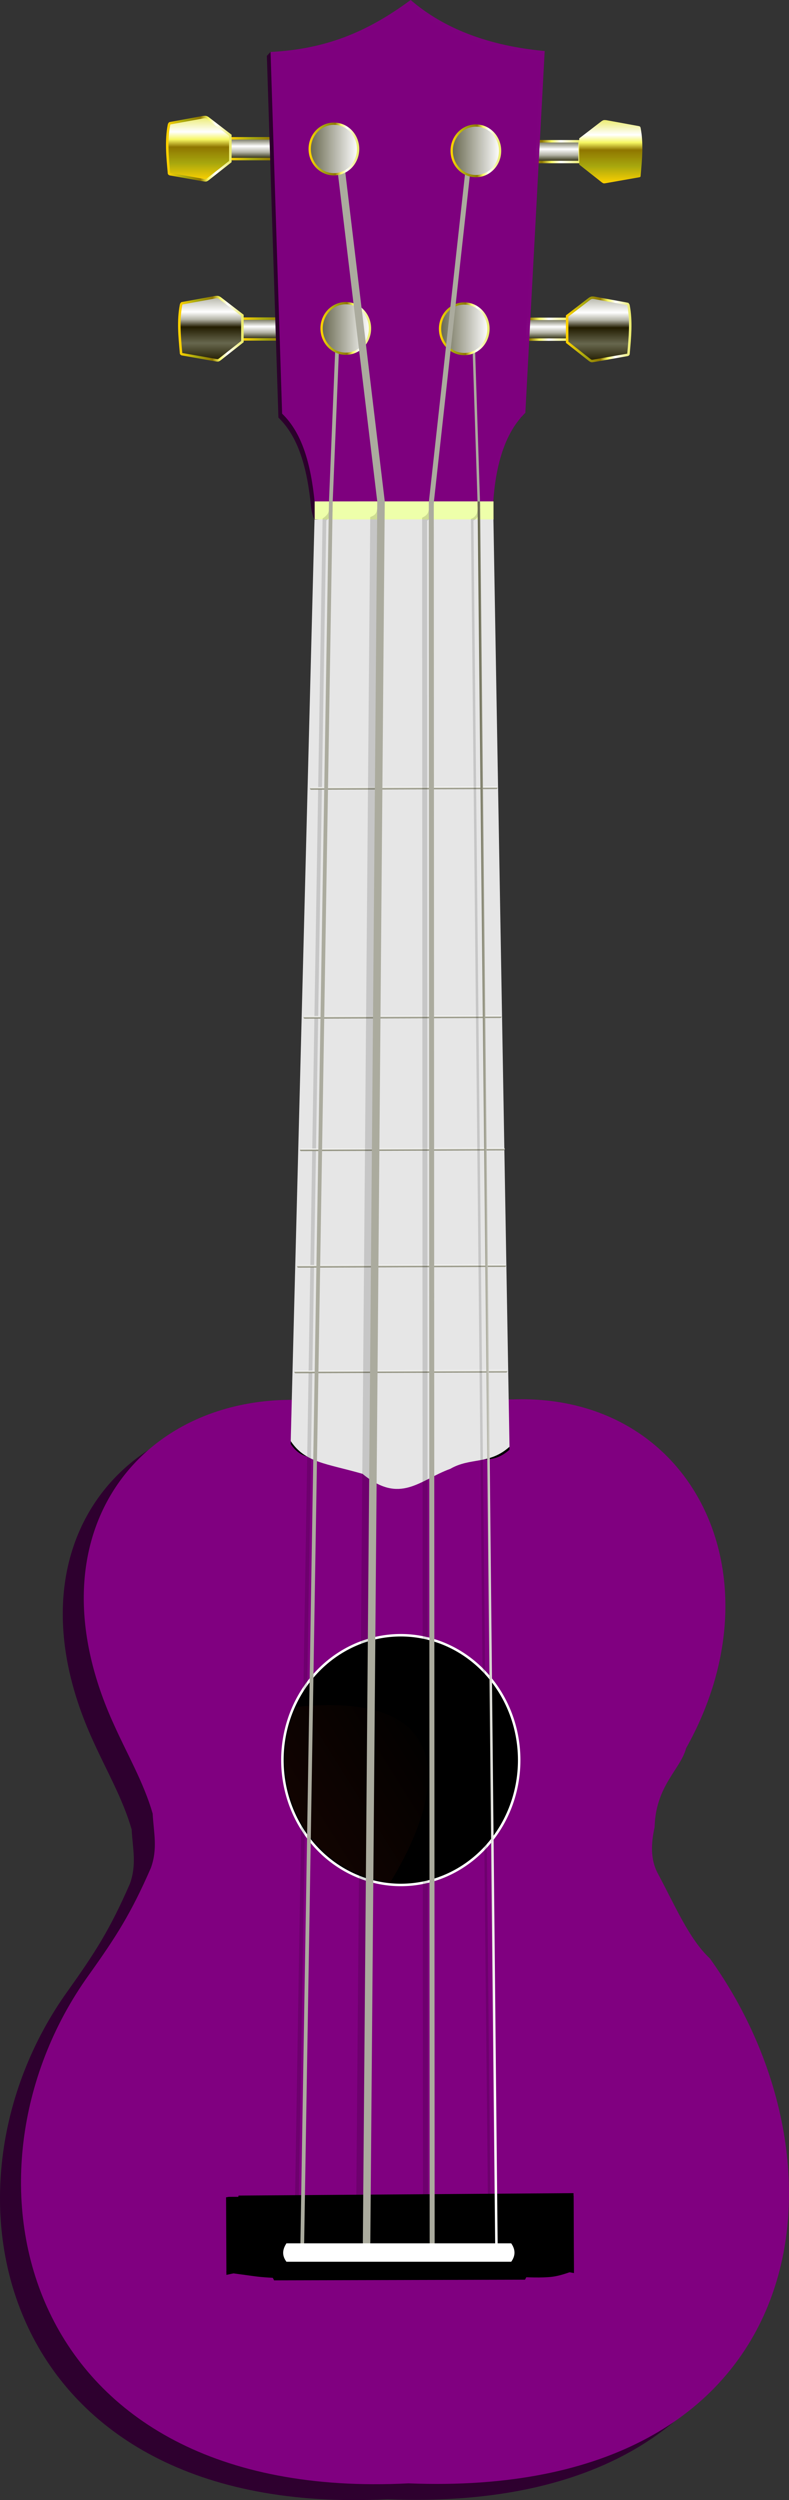 <?xml version="1.0" encoding="UTF-8" standalone="no"?>
<!-- Created with Inkscape (http://www.inkscape.org/) -->

<svg
   xmlns:osb="http://www.openswatchbook.org/uri/2009/osb"
   xmlns:dc="http://purl.org/dc/elements/1.1/"
   xmlns:cc="http://creativecommons.org/ns#"
   xmlns:rdf="http://www.w3.org/1999/02/22-rdf-syntax-ns#"
   xmlns:svg="http://www.w3.org/2000/svg"
   xmlns="http://www.w3.org/2000/svg"
   xmlns:xlink="http://www.w3.org/1999/xlink"
   xmlns:sodipodi="http://sodipodi.sourceforge.net/DTD/sodipodi-0.dtd"
   xmlns:inkscape="http://www.inkscape.org/namespaces/inkscape"
   id="svg2"
   version="1.1"
   inkscape:version="0.48.0 r9654"
   width="316.469"
   height="1002.486"
   sodipodi:docname="micro-uke.svg">
  <rect width="100%" height="100%" fill="#333333" stroke="none"/>
  <title
     id="title3952">Ukulele</title>
  <defs
     id="defs6">
    <linearGradient
       inkscape:collect="always"
       id="linearGradient5489">
      <stop
         style="stop-color:#eeffaa;stop-opacity:1;"
         offset="0"
         id="stop5491" />
      <stop
         style="stop-color:#eeffaa;stop-opacity:0;"
         offset="1"
         id="stop5493" />
    </linearGradient>
    <linearGradient
       id="linearGradient5455"
       osb:paint="solid">
      <stop
         style="stop-color:#cccccc;stop-opacity:1;"
         offset="0"
         id="stop5457" />
    </linearGradient>
    <linearGradient
       id="linearGradient4328">
      <stop
         id="stop4330"
         offset="0"
         style="stop-color:#221c00;stop-opacity:1;" />
      <stop
         style="stop-color:#67674e;stop-opacity:1;"
         offset="0.274"
         id="stop4342" />
      <stop
         style="stop-color:#221c00;stop-opacity:1;"
         offset="0.526"
         id="stop4332" />
      <stop
         style="stop-color:#b3b3a6;stop-opacity:1;"
         offset="0.644"
         id="stop4334" />
      <stop
         id="stop4344"
         offset="0.763"
         style="stop-color:#ffffff;stop-opacity:1;" />
      <stop
         style="stop-color:#b3b3a6;stop-opacity:1;"
         offset="1"
         id="stop4336" />
    </linearGradient>
    <linearGradient
       id="linearGradient4190">
      <stop
         style="stop-color:#221c00;stop-opacity:1;"
         offset="0"
         id="stop4192" />
      <stop
         id="stop4202"
         offset="0.165"
         style="stop-color:#67674e;stop-opacity:1;" />
      <stop
         id="stop4200"
         offset="0.331"
         style="stop-color:#b3b3a6;stop-opacity:1;" />
      <stop
         id="stop4196"
         offset="0.621"
         style="stop-color:#ffffff;stop-opacity:1;" />
      <stop
         style="stop-color:#67674e;stop-opacity:1;"
         offset="1"
         id="stop4198" />
    </linearGradient>
    <linearGradient
       id="linearGradient4020">
      <stop
         style="stop-color:#310606;stop-opacity:1;"
         offset="0"
         id="stop4022" />
      <stop
         id="stop4036"
         offset="0.049"
         style="stop-color:#310606;stop-opacity:1;" />
      <stop
         style="stop-color:#ffffff;stop-opacity:1;"
         offset="0.094"
         id="stop4038" />
      <stop
         id="stop4034"
         offset="0.158"
         style="stop-color:#310606;stop-opacity:1;" />
      <stop
         id="stop4030"
         offset="0.725"
         style="stop-color:#310606;stop-opacity:1;" />
      <stop
         id="stop4028"
         offset="0.765"
         style="stop-color:#ffffff;stop-opacity:1;" />
      <stop
         style="stop-color:#310606;stop-opacity:1;"
         offset="0.867"
         id="stop4032" />
      <stop
         style="stop-color:#310606;stop-opacity:1;"
         offset="1"
         id="stop4024" />
    </linearGradient>
    <linearGradient
       inkscape:collect="always"
       id="linearGradient4012">
      <stop
         style="stop-color:#160501;stop-opacity:1;"
         offset="0"
         id="stop4014" />
      <stop
         style="stop-color:#160501;stop-opacity:0;"
         offset="1"
         id="stop4016" />
    </linearGradient>
    <linearGradient
       id="linearGradient3674">
      <stop
         id="stop3676"
         offset="0"
         style="stop-color:#2b0000;stop-opacity:1;" />
      <stop
         style="stop-color:#532828;stop-opacity:1;"
         offset="0.27"
         id="stop3682" />
      <stop
         style="stop-color:#ffffff;stop-opacity:1;"
         offset="0.621"
         id="stop3678" />
      <stop
         id="stop3680"
         offset="1"
         style="stop-color:#2b0000;stop-opacity:1;" />
    </linearGradient>
    <linearGradient
       id="linearGradient3665">
      <stop
         style="stop-color:#5d2407;stop-opacity:1;"
         offset="0"
         id="stop3667" />
      <stop
         id="stop3681"
         offset="0.621"
         style="stop-color:#ffffff;stop-opacity:1;" />
      <stop
         style="stop-color:#5d2407;stop-opacity:1;"
         offset="1"
         id="stop3669" />
    </linearGradient>
    <linearGradient
       id="linearGradient3657">
      <stop
         style="stop-color:#f8ffff;stop-opacity:1;"
         offset="0"
         id="stop3659" />
      <stop
         id="stop4301"
         offset="0.28"
         style="stop-color:#804d1f;stop-opacity:1;" />
      <stop
         style="stop-color:#804d1f;stop-opacity:0;"
         offset="1"
         id="stop3661" />
    </linearGradient>
    <inkscape:perspective
       sodipodi:type="inkscape:persp3d"
       inkscape:vp_x="NaN : NaN : 1"
       inkscape:vp_y="NaN : NaN : 0"
       inkscape:vp_z="NaN : NaN : 1"
       inkscape:persp3d-origin="NaN : NaN : 1"
       id="perspective77" />
    <linearGradient
       id="linearGradient3946">
      <stop
         id="stop3948"
         offset="0"
         style="stop-color:#67674e;stop-opacity:1;" />
      <stop
         id="stop3950"
         offset="1"
         style="stop-color:#ffffff;stop-opacity:1;" />
    </linearGradient>
    <linearGradient
       id="linearGradient3714">
      <stop
         style="stop-color:#ffffff;stop-opacity:1;"
         offset="0"
         id="stop3716" />
      <stop
         style="stop-color:#67674e;stop-opacity:1;"
         offset="1"
         id="stop3718" />
    </linearGradient>
    <linearGradient
       inkscape:collect="always"
       xlink:href="#linearGradient3714"
       id="linearGradient3724"
       x1="155.394"
       y1="317.154"
       x2="155.394"
       y2="318.154"
       gradientUnits="userSpaceOnUse"
       gradientTransform="matrix(1,-0.003,0.003,1,3.462,-1.095)" />
    <linearGradient
       inkscape:collect="always"
       xlink:href="#linearGradient3714"
       id="linearGradient3730"
       x1="155.394"
       y1="408.949"
       x2="155.394"
       y2="409.949"
       gradientUnits="userSpaceOnUse"
       gradientTransform="matrix(1,-0.003,0.003,1,3.462,-1.095)" />
    <linearGradient
       inkscape:collect="always"
       xlink:href="#linearGradient3714"
       id="linearGradient3734"
       x1="155.394"
       y1="462.054"
       x2="155.394"
       y2="463.054"
       gradientUnits="userSpaceOnUse"
       gradientTransform="matrix(1,-0.003,0.003,1,3.462,-1.095)" />
    <linearGradient
       inkscape:collect="always"
       xlink:href="#linearGradient3714"
       id="linearGradient3738"
       x1="155.394"
       y1="508.773"
       x2="155.394"
       y2="509.773"
       gradientUnits="userSpaceOnUse"
       gradientTransform="matrix(1,-0.003,0.003,1,3.462,-1.095)" />
    <linearGradient
       inkscape:collect="always"
       xlink:href="#linearGradient3714"
       id="linearGradient3742"
       x1="155.394"
       y1="551.112"
       x2="155.394"
       y2="552.112"
       gradientUnits="userSpaceOnUse"
       gradientTransform="matrix(1,-0.003,0.003,1,3.462,-1.095)" />
    <linearGradient
       id="linearGradient3714-6">
      <stop
         style="stop-color:#ffffff;stop-opacity:1;"
         offset="0"
         id="stop3716-2" />
      <stop
         style="stop-color:#67674e;stop-opacity:1;"
         offset="1"
         id="stop3718-4" />
    </linearGradient>
    <linearGradient
       id="linearGradient3714-1">
      <stop
         style="stop-color:#ffffff;stop-opacity:1;"
         offset="0"
         id="stop3716-21" />
      <stop
         style="stop-color:#67674e;stop-opacity:1;"
         offset="1"
         id="stop3718-49" />
    </linearGradient>
    <linearGradient
       id="linearGradient3714-2">
      <stop
         style="stop-color:#ffffff;stop-opacity:1;"
         offset="0"
         id="stop3716-9" />
      <stop
         style="stop-color:#67674e;stop-opacity:1;"
         offset="1"
         id="stop3718-9" />
    </linearGradient>
    <linearGradient
       inkscape:collect="always"
       xlink:href="#linearGradient3946"
       id="linearGradient3930"
       x1="187.886"
       y1="554.028"
       x2="192.532"
       y2="554.028"
       gradientUnits="userSpaceOnUse"
       gradientTransform="matrix(1,-0.003,0.003,1,3.462,-1.095)" />
    <inkscape:perspective
       id="perspective4418"
       inkscape:persp3d-origin="0.5 : 0.33333333 : 1"
       inkscape:vp_z="1 : 0.5 : 1"
       inkscape:vp_y="0 : 1000 : 0"
       inkscape:vp_x="0 : 0.5 : 1"
       sodipodi:type="inkscape:persp3d" />
    <inkscape:perspective
       id="perspective4444"
       inkscape:persp3d-origin="0.5 : 0.33333333 : 1"
       inkscape:vp_z="1 : 0.5 : 1"
       inkscape:vp_y="0 : 1000 : 0"
       inkscape:vp_x="0 : 0.5 : 1"
       sodipodi:type="inkscape:persp3d" />
    <inkscape:perspective
       id="perspective3018"
       inkscape:persp3d-origin="0.5 : 0.33333333 : 1"
       inkscape:vp_z="1 : 0.5 : 1"
       inkscape:vp_y="0 : 1000 : 0"
       inkscape:vp_x="0 : 0.5 : 1"
       sodipodi:type="inkscape:persp3d" />
    <inkscape:perspective
       id="perspective3040"
       inkscape:persp3d-origin="0.5 : 0.33333333 : 1"
       inkscape:vp_z="1 : 0.5 : 1"
       inkscape:vp_y="0 : 1000 : 0"
       inkscape:vp_x="0 : 0.5 : 1"
       sodipodi:type="inkscape:persp3d" />
    <inkscape:perspective
       id="perspective3062"
       inkscape:persp3d-origin="0.5 : 0.33333333 : 1"
       inkscape:vp_z="1 : 0.5 : 1"
       inkscape:vp_y="0 : 1000 : 0"
       inkscape:vp_x="0 : 0.5 : 1"
       sodipodi:type="inkscape:persp3d" />
    <linearGradient
       inkscape:collect="always"
       xlink:href="#linearGradient3946-0"
       id="linearGradient3936-4"
       x1="114.59"
       y1="553.512"
       x2="128.527"
       y2="553.512"
       gradientUnits="userSpaceOnUse"
       gradientTransform="matrix(1,-0.003,0.003,1,3.462,-1.095)" />
    <linearGradient
       id="linearGradient3946-0">
      <stop
         id="stop3948-9"
         offset="0"
         style="stop-color:#67674e;stop-opacity:1;" />
      <stop
         id="stop3950-4"
         offset="1"
         style="stop-color:#ffffff;stop-opacity:1;" />
    </linearGradient>
    <inkscape:perspective
       id="perspective3872"
       inkscape:persp3d-origin="0.5 : 0.33333333 : 1"
       inkscape:vp_z="1 : 0.5 : 1"
       inkscape:vp_y="0 : 1000 : 0"
       inkscape:vp_x="0 : 0.5 : 1"
       sodipodi:type="inkscape:persp3d" />
    <linearGradient
       inkscape:collect="always"
       xlink:href="#linearGradient3946-2"
       id="linearGradient3934-8"
       x1="140.399"
       y1="553.512"
       x2="148.657"
       y2="553.512"
       gradientUnits="userSpaceOnUse"
       gradientTransform="matrix(1,-0.003,0.003,1,3.462,-1.095)" />
    <linearGradient
       id="linearGradient3946-2">
      <stop
         id="stop3948-4"
         offset="0"
         style="stop-color:#67674e;stop-opacity:1;" />
      <stop
         id="stop3950-5"
         offset="1"
         style="stop-color:#ffffff;stop-opacity:1;" />
    </linearGradient>
    <inkscape:perspective
       id="perspective3910"
       inkscape:persp3d-origin="0.5 : 0.33333333 : 1"
       inkscape:vp_z="1 : 0.5 : 1"
       inkscape:vp_y="0 : 1000 : 0"
       inkscape:vp_x="0 : 0.5 : 1"
       sodipodi:type="inkscape:persp3d" />
    <linearGradient
       inkscape:collect="always"
       xlink:href="#linearGradient3946-7"
       id="linearGradient3932-1"
       x1="166.723"
       y1="552.737"
       x2="168.788"
       y2="552.737"
       gradientUnits="userSpaceOnUse"
       gradientTransform="matrix(1,-0.003,0.003,1,3.462,-1.095)" />
    <linearGradient
       id="linearGradient3946-7">
      <stop
         id="stop3948-1"
         offset="0"
         style="stop-color:#67674e;stop-opacity:1;" />
      <stop
         id="stop3950-1"
         offset="1"
         style="stop-color:#ffffff;stop-opacity:1;" />
    </linearGradient>
    <inkscape:perspective
       id="perspective3948"
       inkscape:persp3d-origin="0.5 : 0.33333333 : 1"
       inkscape:vp_z="1 : 0.5 : 1"
       inkscape:vp_y="0 : 1000 : 0"
       inkscape:vp_x="0 : 0.5 : 1"
       sodipodi:type="inkscape:persp3d" />
    <linearGradient
       inkscape:collect="always"
       xlink:href="#linearGradient3946-76"
       id="linearGradient3930-2"
       x1="187.886"
       y1="554.028"
       x2="192.532"
       y2="554.028"
       gradientUnits="userSpaceOnUse"
       gradientTransform="matrix(1,-0.003,0.003,1,3.462,-1.095)" />
    <linearGradient
       id="linearGradient3946-76">
      <stop
         id="stop3948-14"
         offset="0"
         style="stop-color:#67674e;stop-opacity:1;" />
      <stop
         id="stop3950-2"
         offset="1"
         style="stop-color:#ffffff;stop-opacity:1;" />
    </linearGradient>
    <linearGradient
       inkscape:collect="always"
       xlink:href="#linearGradient4012"
       id="linearGradient4018"
       x1="108.439"
       y1="742.263"
       x2="178.741"
       y2="698.213"
       gradientUnits="userSpaceOnUse" />
    <inkscape:perspective
       id="perspective4050"
       inkscape:persp3d-origin="0.5 : 0.33333333 : 1"
       inkscape:vp_z="1 : 0.5 : 1"
       inkscape:vp_y="0 : 1000 : 0"
       inkscape:vp_x="0 : 0.5 : 1"
       sodipodi:type="inkscape:persp3d" />
    <inkscape:perspective
       id="perspective4050-2"
       inkscape:persp3d-origin="0.5 : 0.33333333 : 1"
       inkscape:vp_z="1 : 0.5 : 1"
       inkscape:vp_y="0 : 1000 : 0"
       inkscape:vp_x="0 : 0.5 : 1"
       sodipodi:type="inkscape:persp3d" />
    <inkscape:perspective
       id="perspective4050-9"
       inkscape:persp3d-origin="0.5 : 0.33333333 : 1"
       inkscape:vp_z="1 : 0.5 : 1"
       inkscape:vp_y="0 : 1000 : 0"
       inkscape:vp_x="0 : 0.5 : 1"
       sodipodi:type="inkscape:persp3d" />
    <linearGradient
       inkscape:collect="always"
       xlink:href="#linearGradient3714-2"
       id="linearGradient4088"
       x1="146.976"
       y1="132.417"
       x2="126.177"
       y2="132.417"
       gradientUnits="userSpaceOnUse" />
    <linearGradient
       inkscape:collect="always"
       xlink:href="#linearGradient3714-2"
       id="linearGradient4104"
       x1="146.976"
       y1="132.417"
       x2="126.177"
       y2="132.417"
       gradientUnits="userSpaceOnUse" />
    <linearGradient
       inkscape:collect="always"
       xlink:href="#linearGradient3714-2"
       id="linearGradient4112"
       x1="146.976"
       y1="132.417"
       x2="126.177"
       y2="132.417"
       gradientUnits="userSpaceOnUse" />
    <linearGradient
       inkscape:collect="always"
       xlink:href="#linearGradient3714-2"
       id="linearGradient4122"
       x1="146.976"
       y1="132.417"
       x2="126.177"
       y2="132.417"
       gradientUnits="userSpaceOnUse" />
    <linearGradient
       inkscape:collect="always"
       xlink:href="#linearGradient4190"
       id="linearGradient4188"
       x1="39.344"
       y1="122.711"
       x2="39.344"
       y2="114.392"
       gradientUnits="userSpaceOnUse"
       gradientTransform="translate(177.706,-57.745)" />
    <inkscape:perspective
       id="perspective4212"
       inkscape:persp3d-origin="0.5 : 0.33333333 : 1"
       inkscape:vp_z="1 : 0.5 : 1"
       inkscape:vp_y="0 : 1000 : 0"
       inkscape:vp_x="0 : 0.5 : 1"
       sodipodi:type="inkscape:persp3d" />
    <linearGradient
       inkscape:collect="always"
       xlink:href="#linearGradient4190-2"
       id="linearGradient4188-8"
       x1="39.344"
       y1="122.711"
       x2="39.344"
       y2="114.392"
       gradientUnits="userSpaceOnUse" />
    <linearGradient
       id="linearGradient4190-2">
      <stop
         style="stop-color:#221c00;stop-opacity:1;"
         offset="0"
         id="stop4192-0" />
      <stop
         id="stop4202-5"
         offset="0.165"
         style="stop-color:#67674e;stop-opacity:1;" />
      <stop
         id="stop4200-5"
         offset="0.331"
         style="stop-color:#b3b3a6;stop-opacity:1;" />
      <stop
         id="stop4196-2"
         offset="0.621"
         style="stop-color:#ffffff;stop-opacity:1;" />
      <stop
         style="stop-color:#67674e;stop-opacity:1;"
         offset="1"
         id="stop4198-7" />
    </linearGradient>
    <linearGradient
       gradientTransform="translate(69.443,-58.93)"
       y2="114.392"
       x2="39.344"
       y1="122.711"
       x1="39.344"
       gradientUnits="userSpaceOnUse"
       id="linearGradient4224"
       xlink:href="#linearGradient4190-2"
       inkscape:collect="always" />
    <inkscape:perspective
       id="perspective4212-7"
       inkscape:persp3d-origin="0.5 : 0.33333333 : 1"
       inkscape:vp_z="1 : 0.5 : 1"
       inkscape:vp_y="0 : 1000 : 0"
       inkscape:vp_x="0 : 0.5 : 1"
       sodipodi:type="inkscape:persp3d" />
    <linearGradient
       inkscape:collect="always"
       xlink:href="#linearGradient4190-8"
       id="linearGradient4188-87"
       x1="39.344"
       y1="122.711"
       x2="39.344"
       y2="114.392"
       gradientUnits="userSpaceOnUse" />
    <linearGradient
       id="linearGradient4190-8">
      <stop
         style="stop-color:#221c00;stop-opacity:1;"
         offset="0"
         id="stop4192-1" />
      <stop
         id="stop4202-6"
         offset="0.165"
         style="stop-color:#67674e;stop-opacity:1;" />
      <stop
         id="stop4200-0"
         offset="0.331"
         style="stop-color:#b3b3a6;stop-opacity:1;" />
      <stop
         id="stop4196-9"
         offset="0.621"
         style="stop-color:#ffffff;stop-opacity:1;" />
      <stop
         style="stop-color:#67674e;stop-opacity:1;"
         offset="1"
         id="stop4198-5" />
    </linearGradient>
    <linearGradient
       gradientTransform="translate(172.881,13.465)"
       y2="114.392"
       x2="39.344"
       y1="122.711"
       x1="39.344"
       gradientUnits="userSpaceOnUse"
       id="linearGradient4224-8"
       xlink:href="#linearGradient4190-8"
       inkscape:collect="always" />
    <inkscape:perspective
       id="perspective4212-0"
       inkscape:persp3d-origin="0.5 : 0.33333333 : 1"
       inkscape:vp_z="1 : 0.5 : 1"
       inkscape:vp_y="0 : 1000 : 0"
       inkscape:vp_x="0 : 0.5 : 1"
       sodipodi:type="inkscape:persp3d" />
    <linearGradient
       inkscape:collect="always"
       xlink:href="#linearGradient4190-0"
       id="linearGradient4188-0"
       x1="39.344"
       y1="122.711"
       x2="39.344"
       y2="114.392"
       gradientUnits="userSpaceOnUse" />
    <linearGradient
       id="linearGradient4190-0">
      <stop
         style="stop-color:#221c00;stop-opacity:1;"
         offset="0"
         id="stop4192-7" />
      <stop
         id="stop4202-2"
         offset="0.165"
         style="stop-color:#67674e;stop-opacity:1;" />
      <stop
         id="stop4200-55"
         offset="0.331"
         style="stop-color:#b3b3a6;stop-opacity:1;" />
      <stop
         id="stop4196-21"
         offset="0.621"
         style="stop-color:#ffffff;stop-opacity:1;" />
      <stop
         style="stop-color:#67674e;stop-opacity:1;"
         offset="1"
         id="stop4198-4" />
    </linearGradient>
    <linearGradient
       gradientTransform="translate(74.345,13.378)"
       y2="114.392"
       x2="39.344"
       y1="122.711"
       x1="39.344"
       gradientUnits="userSpaceOnUse"
       id="linearGradient4224-86"
       xlink:href="#linearGradient4190-0"
       inkscape:collect="always" />
    <linearGradient
       inkscape:collect="always"
       xlink:href="#linearGradient4190-8"
       id="linearGradient4325"
       x1="55.029"
       y1="145.069"
       x2="55.029"
       y2="119.418"
       gradientUnits="userSpaceOnUse" />
    <linearGradient
       inkscape:collect="always"
       xlink:href="#linearGradient4328"
       id="linearGradient4340"
       gradientUnits="userSpaceOnUse"
       x1="55.029"
       y1="145.069"
       x2="55.029"
       y2="119.418"
       gradientTransform="translate(22.792,-73.141)" />
    <inkscape:perspective
       id="perspective4354"
       inkscape:persp3d-origin="0.5 : 0.33333333 : 1"
       inkscape:vp_z="1 : 0.5 : 1"
       inkscape:vp_y="0 : 1000 : 0"
       inkscape:vp_x="0 : 0.5 : 1"
       sodipodi:type="inkscape:persp3d" />
    <linearGradient
       inkscape:collect="always"
       xlink:href="#linearGradient4328-5"
       id="linearGradient4340-1"
       gradientUnits="userSpaceOnUse"
       x1="55.029"
       y1="145.069"
       x2="55.029"
       y2="119.418" />
    <linearGradient
       id="linearGradient4328-5">
      <stop
         id="stop4330-5"
         offset="0"
         style="stop-color:#221c00;stop-opacity:1;" />
      <stop
         style="stop-color:#67674e;stop-opacity:1;"
         offset="0.274"
         id="stop4342-8" />
      <stop
         style="stop-color:#221c00;stop-opacity:1;"
         offset="0.526"
         id="stop4332-4" />
      <stop
         style="stop-color:#b3b3a6;stop-opacity:1;"
         offset="0.644"
         id="stop4334-0" />
      <stop
         id="stop4344-5"
         offset="0.763"
         style="stop-color:#ffffff;stop-opacity:1;" />
      <stop
         style="stop-color:#b3b3a6;stop-opacity:1;"
         offset="1"
         id="stop4336-4" />
    </linearGradient>
    <linearGradient
       gradientTransform="translate(27.634,-0.439)"
       y2="119.418"
       x2="55.029"
       y1="145.069"
       x1="55.029"
       gradientUnits="userSpaceOnUse"
       id="linearGradient4367"
       xlink:href="#linearGradient4328-5"
       inkscape:collect="always" />
    <inkscape:perspective
       id="perspective4354-2"
       inkscape:persp3d-origin="0.5 : 0.33333333 : 1"
       inkscape:vp_z="1 : 0.5 : 1"
       inkscape:vp_y="0 : 1000 : 0"
       inkscape:vp_x="0 : 0.5 : 1"
       sodipodi:type="inkscape:persp3d" />
    <linearGradient
       inkscape:collect="always"
       xlink:href="#linearGradient4328-9"
       id="linearGradient4340-14"
       gradientUnits="userSpaceOnUse"
       x1="55.029"
       y1="145.069"
       x2="55.029"
       y2="119.418" />
    <linearGradient
       id="linearGradient4328-9">
      <stop
         id="stop4330-9"
         offset="0"
         style="stop-color:#221c00;stop-opacity:1;" />
      <stop
         style="stop-color:#67674e;stop-opacity:1;"
         offset="0.274"
         id="stop4342-0" />
      <stop
         style="stop-color:#221c00;stop-opacity:1;"
         offset="0.526"
         id="stop4332-3" />
      <stop
         style="stop-color:#b3b3a6;stop-opacity:1;"
         offset="0.644"
         id="stop4334-03" />
      <stop
         id="stop4344-50"
         offset="0.763"
         style="stop-color:#ffffff;stop-opacity:1;" />
      <stop
         style="stop-color:#b3b3a6;stop-opacity:1;"
         offset="1"
         id="stop4336-7" />
    </linearGradient>
    <linearGradient
       gradientTransform="matrix(-1,0,0,1,297.082,-0.179)"
       y2="119.418"
       x2="55.029"
       y1="145.069"
       x1="55.029"
       gradientUnits="userSpaceOnUse"
       id="linearGradient4367-6"
       xlink:href="#linearGradient4328-9"
       inkscape:collect="always" />
    <inkscape:perspective
       id="perspective4354-3"
       inkscape:persp3d-origin="0.5 : 0.33333333 : 1"
       inkscape:vp_z="1 : 0.5 : 1"
       inkscape:vp_y="0 : 1000 : 0"
       inkscape:vp_x="0 : 0.5 : 1"
       sodipodi:type="inkscape:persp3d" />
    <linearGradient
       inkscape:collect="always"
       xlink:href="#linearGradient4328-4"
       id="linearGradient4340-6"
       gradientUnits="userSpaceOnUse"
       x1="55.029"
       y1="145.069"
       x2="55.029"
       y2="119.418" />
    <linearGradient
       id="linearGradient4328-4">
      <stop
         id="stop4330-4"
         offset="0"
         style="stop-color:#ffd200;stop-opacity:1;" />
      <stop
         style="stop-color:#a7a70e;stop-opacity:1;"
         offset="0.274"
         id="stop4342-1" />
      <stop
         style="stop-color:#8f7600;stop-opacity:1;"
         offset="0.526"
         id="stop4332-9" />
      <stop
         style="stop-color:#f7f762;stop-opacity:1;"
         offset="0.644"
         id="stop4334-5" />
      <stop
         id="stop4344-57"
         offset="0.763"
         style="stop-color:#ffffff;stop-opacity:1;" />
      <stop
         style="stop-color:#ebeb6e;stop-opacity:1;"
         offset="1"
         id="stop4336-47" />
    </linearGradient>
    <linearGradient
       gradientTransform="matrix(-1,0,0,1,301.935,-71.414)"
       y2="119.418"
       x2="55.029"
       y1="145.069"
       x1="55.029"
       gradientUnits="userSpaceOnUse"
       id="linearGradient4367-3"
       xlink:href="#linearGradient4328-4"
       inkscape:collect="always" />
    <linearGradient
       inkscape:collect="always"
       xlink:href="#linearGradient4328"
       id="linearGradient4454"
       gradientUnits="userSpaceOnUse"
       gradientTransform="translate(22.792,-72.621)"
       x1="55.029"
       y1="145.069"
       x2="55.029"
       y2="119.418" />
    <linearGradient
       inkscape:collect="always"
       xlink:href="#linearGradient4190-0"
       id="linearGradient4472"
       gradientUnits="userSpaceOnUse"
       gradientTransform="translate(74.345,13.378)"
       x1="39.344"
       y1="122.711"
       x2="39.344"
       y2="114.392" />
    <linearGradient
       inkscape:collect="always"
       xlink:href="#linearGradient4328-5"
       id="linearGradient4474"
       gradientUnits="userSpaceOnUse"
       gradientTransform="translate(27.634,-0.439)"
       x1="55.029"
       y1="145.069"
       x2="55.029"
       y2="119.418" />
    <linearGradient
       inkscape:collect="always"
       xlink:href="#linearGradient4190-2"
       id="linearGradient4476"
       gradientUnits="userSpaceOnUse"
       gradientTransform="translate(69.443,-58.93)"
       x1="39.344"
       y1="122.711"
       x2="39.344"
       y2="114.392" />
    <linearGradient
       inkscape:collect="always"
       xlink:href="#linearGradient4328-4"
       id="linearGradient4478"
       gradientUnits="userSpaceOnUse"
       gradientTransform="translate(22.792,-72.621)"
       x1="55.029"
       y1="145.069"
       x2="55.029"
       y2="119.418" />
    <linearGradient
       inkscape:collect="always"
       xlink:href="#linearGradient4190"
       id="linearGradient4480"
       gradientUnits="userSpaceOnUse"
       gradientTransform="translate(177.706,-57.745)"
       x1="39.344"
       y1="122.711"
       x2="39.344"
       y2="114.392" />
    <linearGradient
       inkscape:collect="always"
       xlink:href="#linearGradient4328-4"
       id="linearGradient4482"
       gradientUnits="userSpaceOnUse"
       gradientTransform="matrix(-1,0,0,1,301.935,-71.414)"
       x1="55.029"
       y1="145.069"
       x2="55.029"
       y2="119.418" />
    <linearGradient
       inkscape:collect="always"
       xlink:href="#linearGradient4190-8"
       id="linearGradient4484"
       gradientUnits="userSpaceOnUse"
       gradientTransform="translate(172.881,13.465)"
       x1="39.344"
       y1="122.711"
       x2="39.344"
       y2="114.392" />
    <linearGradient
       inkscape:collect="always"
       xlink:href="#linearGradient4328-9"
       id="linearGradient4486"
       gradientUnits="userSpaceOnUse"
       gradientTransform="matrix(-1,0,0,1,297.082,-0.179)"
       x1="55.029"
       y1="145.069"
       x2="55.029"
       y2="119.418" />
    <linearGradient
       inkscape:collect="always"
       xlink:href="#linearGradient4328-4"
       id="linearGradient5467"
       x1="195.759"
       y1="132.016"
       x2="227.65"
       y2="132.016"
       gradientUnits="userSpaceOnUse" />
    <linearGradient
       inkscape:collect="always"
       xlink:href="#linearGradient4328-4"
       id="linearGradient5469"
       x1="227.479"
       y1="132.07"
       x2="252.792"
       y2="132.07"
       gradientUnits="userSpaceOnUse" />
    <linearGradient
       inkscape:collect="always"
       xlink:href="#linearGradient4328-4"
       id="linearGradient5471"
       x1="71.923"
       y1="131.81"
       x2="97.238"
       y2="131.81"
       gradientUnits="userSpaceOnUse" />
    <linearGradient
       inkscape:collect="always"
       xlink:href="#linearGradient4328-4"
       id="linearGradient5473"
       x1="97.224"
       y1="131.93"
       x2="129.115"
       y2="131.93"
       gradientUnits="userSpaceOnUse" />
    <linearGradient
       inkscape:collect="always"
       xlink:href="#linearGradient4328-4"
       id="linearGradient5475"
       x1="126.177"
       y1="132.417"
       x2="146.976"
       y2="132.417"
       gradientUnits="userSpaceOnUse" />
    <linearGradient
       inkscape:collect="always"
       xlink:href="#linearGradient4328-4"
       id="linearGradient5477"
       x1="126.177"
       y1="132.417"
       x2="146.976"
       y2="132.417"
       gradientUnits="userSpaceOnUse" />
    <linearGradient
       inkscape:collect="always"
       xlink:href="#linearGradient4328-4"
       id="linearGradient5479"
       x1="126.177"
       y1="132.417"
       x2="146.976"
       y2="132.417"
       gradientUnits="userSpaceOnUse" />
    <linearGradient
       inkscape:collect="always"
       xlink:href="#linearGradient4328-4"
       id="linearGradient5481"
       x1="126.177"
       y1="132.417"
       x2="146.976"
       y2="132.417"
       gradientUnits="userSpaceOnUse" />
    <linearGradient
       inkscape:collect="always"
       xlink:href="#linearGradient4328-4"
       id="linearGradient5483"
       x1="67.081"
       y1="59.628"
       x2="92.395"
       y2="59.628"
       gradientUnits="userSpaceOnUse" />
    <linearGradient
       inkscape:collect="always"
       xlink:href="#linearGradient4328-4"
       id="linearGradient5485"
       x1="92.322"
       y1="59.621"
       x2="124.213"
       y2="59.621"
       gradientUnits="userSpaceOnUse" />
    <linearGradient
       inkscape:collect="always"
       xlink:href="#linearGradient4328-4"
       id="linearGradient5487"
       x1="200.585"
       y1="60.806"
       x2="232.476"
       y2="60.806"
       gradientUnits="userSpaceOnUse" />
    <linearGradient
       inkscape:collect="always"
       xlink:href="#linearGradient5489"
       id="linearGradient5495"
       x1="133.547"
       y1="127.062"
       x2="154.338"
       y2="127.062"
       gradientUnits="userSpaceOnUse" />
  </defs>
  <sodipodi:namedview
     pagecolor="#ffffff"
     bordercolor="#666666"
     borderopacity="1"
     objecttolerance="10"
     gridtolerance="10"
     guidetolerance="10"
     inkscape:pageopacity="0"
     inkscape:pageshadow="2"
     inkscape:window-width="1280"
     inkscape:window-height="701"
     id="namedview4"
     showgrid="false"
     inkscape:zoom="2"
     inkscape:cx="119.96575"
     inkscape:cy="510.5178"
     inkscape:window-x="0"
     inkscape:window-y="0"
     inkscape:window-maximized="1"
     inkscape:current-layer="svg2" />
  <g
     id="g4468">
    <rect
       y="127.77"
       x="97.224"
       height="8.319"
       width="31.891"
       id="rect4172-4"
       style="fill:url(#linearGradient4472);fill-opacity:1.0;stroke:url(#linearGradient5473)" />
    <path
       sodipodi:nodetypes="ccczcccczcczsaa"
       id="rect4309-7"
       d="m 72.812,121.798 c 0.09,-0.108 0.358,-0.224 0.358,-0.224 l 13.238,-2.418 c 0,0 0.705,-0.093 1.047,-0.009 0.343,0.084 0.852,0.445 0.852,0.445 l 8.931,6.862 -0.007,10.519 -8.957,7.059 c 0,0 -0.516,0.396 -0.788,0.46 -0.273,0.064 -1.01,-0.086 -1.01,-0.086 l -13.429,-2.365 c 0,0 -0.235,-0.064 -0.35,-0.202 -0.115,-0.138 -0.076,-0.334 -0.092,-0.505 -0.568,-6.322 -1.201,-12.811 0.007,-19.042 0.034,-0.175 0.085,-0.359 0.199,-0.496 z"
       style="fill:url(#linearGradient4474);fill-opacity:1.0;stroke:url(#linearGradient5471)" />
  </g>
  <g
     id="g4464">
    <rect
       y="55.462"
       x="92.322"
       height="8.319"
       width="31.891"
       id="rect4172-6"
       style="fill:url(#linearGradient4476);fill-opacity:1.0;stroke:url(#linearGradient5485)" />
    <path
       sodipodi:nodetypes="ccczcccczcczsaa"
       id="rect4309"
       d="m 67.969,49.615 c 0.09,-0.108 0.358,-0.224 0.358,-0.224 l 13.238,-2.418 c 0,0 0.705,-0.093 1.047,-0.009 0.343,0.084 0.852,0.445 0.852,0.445 l 8.931,6.862 -0.007,10.519 -8.957,7.059 c 0,0 -0.516,0.396 -0.788,0.46 -0.273,0.064 -1.01,-0.086 -1.01,-0.086 l -13.429,-2.365 c 0,0 -0.235,-0.064 -0.35,-0.202 -0.115,-0.138 -0.076,-0.334 -0.092,-0.505 -0.568,-6.322 -1.201,-12.811 0.007,-19.042 0.034,-0.175 0.085,-0.359 0.199,-0.496 z"
       style="fill:url(#linearGradient4478);fill-opacity:1.0;stroke:url(#linearGradient5483)" />
  </g>
  <g
     id="g4460">
    <rect
       y="56.647"
       x="200.585"
       height="8.319"
       width="31.891"
       id="rect4172"
       style="fill:url(#linearGradient4480);fill-opacity:1.0;stroke:url(#linearGradient5487)" />
    <path
       sodipodi:nodetypes="ccczcccczcczsaa"
       id="rect4309-4"
       d="m 256.757,50.823 c -0.09,-0.108 -0.358,-0.224 -0.358,-0.224 l -13.238,-2.418 c 0,0 -0.705,-0.093 -1.047,-0.009 -0.343,0.084 -0.852,0.445 -0.852,0.445 l -8.931,6.862 0.007,10.519 8.957,7.059 c 0,0 0.516,0.396 0.788,0.46 0.273,0.064 1.01,-0.086 1.01,-0.086 l 13.429,-2.365 c 0,0 0.235,-0.064 0.35,-0.202 0.115,-0.138 0.076,-0.334 0.092,-0.505 0.568,-6.322 1.201,-12.811 -0.007,-19.042 -0.034,-0.175 -0.085,-0.359 -0.199,-0.496 z"
       style="fill:url(#linearGradient4482);fill-opacity:1.0;stroke:none" />
  </g>
  <g
     id="g4456">
    <rect
       y="127.857"
       x="195.759"
       height="8.319"
       width="31.891"
       id="rect4172-9"
       style="fill:url(#linearGradient4484);fill-opacity:1.0;stroke:url(#linearGradient5467)" />
    <path
       sodipodi:nodetypes="ccczcccczcczsaa"
       id="rect4309-78"
       d="m 251.904,122.058 c -0.09,-0.108 -0.358,-0.224 -0.358,-0.224 l -13.238,-2.418 c 0,0 -0.705,-0.093 -1.047,-0.009 -0.343,0.084 -0.852,0.445 -0.852,0.445 l -8.931,6.862 0.007,10.519 8.957,7.059 c 0,0 0.516,0.396 0.788,0.46 0.273,0.064 1.01,-0.086 1.01,-0.086 l 13.429,-2.365 c 0,0 0.235,-0.064 0.35,-0.202 0.115,-0.138 0.076,-0.334 0.092,-0.505 0.568,-6.322 1.201,-12.811 -0.007,-19.042 -0.034,-0.175 -0.085,-0.359 -0.199,-0.496 z"
       style="fill:url(#linearGradient4486);fill-opacity:1.0;stroke:url(#linearGradient5469)" />
  </g>
  <path
     style="fill:#2e002f;fill-opacity:1;stroke:none"
     d="m 107.462,567.687 c -61.708,0.635 -104.255,55.65 -70.21,130.166 5.326,11.905 11.979,23.289 15.558,35.717 0.414,7.746 2.089,13.975 -0.706,21.772 -7.926,18.163 -13.804,27.397 -24.972,43.057 -57.734,80.469 -27.089,211.716 128.303,203.739 162.33,6.542 181.63,-125.806 120.863,-210.494 -8.297,-7.637 -14.14,-21.576 -21.125,-34.544 -2.626,-5.244 -2.523,-11.408 -1.035,-18.04 0.403,-16.671 10.41,-23.207 12.629,-31.683 38.733,-69.145 2.512,-142.407 -69.486,-139.87"
     id="path3594-1"
     sodipodi:nodetypes="ccccccccccc" />
  <path
     style="fill:#800080;fill-opacity:1;stroke:none"
     d="m 115.886,561.318 c -61.708,0.635 -104.255,55.65 -70.21,130.166 5.326,11.905 11.979,23.289 15.558,35.717 0.414,7.746 2.089,13.975 -0.706,21.772 -7.926,18.163 -13.804,27.397 -24.972,43.057 -57.734,80.469 -27.089,211.716 128.303,203.739 162.33,6.542 181.63,-125.806 120.863,-210.494 -8.297,-7.637 -14.14,-21.576 -21.125,-34.544 -2.626,-5.244 -2.523,-11.408 -1.035,-18.04 0.403,-16.671 10.41,-23.207 12.629,-31.683 38.733,-69.145 2.512,-142.407 -69.486,-139.87"
     id="path3594"
     sodipodi:nodetypes="ccccccccccc" />
  <path
     sodipodi:type="arc"
     style="fill:#000000;fill-opacity:1;fill-rule:nonzero;stroke:#ffffff;stroke-opacity:1"
     id="path2818"
     sodipodi:cx="165.17493"
     sodipodi:cy="707.33069"
     sodipodi:rx="47.487793"
     sodipodi:ry="50.068649"
     d="m 212.663,707.331 a 47.488,50.069 0 1 1 -94.976,0 47.488,50.069 0 1 1 94.976,0 z"
     transform="matrix(1,-0.003,0.003,1,-6.538,-1.074)" />
  <path
     style="fill:#000000;fill-opacity:1;stroke:none"
     d="m 116.61,579.01 c 5.746,8.711 15.015,5.525 24.788,0.642 13.701,6.532 26.422,5.439 38.713,1.003 8.096,3.301 16.197,7.93 24.257,0.629 l -0.915,-15.792 -86.48,0.077 -0.363,13.441 z"
     id="path3592-7"
     sodipodi:nodetypes="ccccccc" />
  <path
     style="fill:#e6e6e6;fill-opacity:1;stroke:none"
     d="m 116.608,577.832 c 5.746,8.711 14.515,9.025 28.788,13.142 15.201,12.532 22.922,2.439 35.213,-1.997 8.096,-4.699 15.697,-1.57 23.757,-8.871 l -6.461,-372.139 -71.747,0.25 z"
     id="path3592"
     sodipodi:nodetypes="ccccccc"
     inkscape:connector-curvature="0" />
  <g
     id="g4432"
     transform="translate(8.424,-2)">
    <path
       sodipodi:nodetypes="ccsccscccc"
       id="path3596-3"
       d="m 82.257,883.072 0.137,31.118 c 0,0 10.506,-2.483 14.121,-1.98 3.615,0.504 4.985,4.169 4.985,4.169 l 100.681,-0.274 c 0,0 1.317,-3.632 5.444,-4.163 4.128,-0.531 14.161,1.513 14.161,1.513 l -0.137,-31.048 -138.333,0.483 -1.06,0.18 z"
       style="fill:#000000;fill-opacity:1;stroke:none" />
    <path
       sodipodi:nodetypes="ccsccscccc"
       id="path3596"
       d="m 87.221,882.563 -4.863,30.618 c 0,0 7.506,1.017 11.121,1.52 3.615,0.504 7.985,0.669 7.985,0.669 l 100.681,-0.274 c 0,0 6.817,0.368 10.944,-0.163 4.128,-0.531 8.661,-2.487 8.661,-2.487 l -0.137,-31.048 -134.333,0.983 z"
       style="fill:#000000;fill-opacity:1;stroke:none"
       inkscape:connector-curvature="0" />
  </g>
  <path
     style="fill:#2c002c;fill-opacity:1;stroke:none"
     d="m 124.794,203.537 c -1.596,-16.461 -5.271,-28.482 -13.119,-36.087 L 107.039,22.421 c 1.422,-1.526 1.4,-1.529 1.38,-1.568 17.405,3.135 39.506,-7.982 54.81,-19.276 13.138,11.337 31.063,18.381 53.754,20.459 l -7.752,145.072 c -8.386,8.133 -12.01,21.511 -12.938,36.535 l -70.101,4.71 c -0.711,-1.263 -1.12,-2.926 -1.398,-4.818 z"
     id="path3600-1"
     sodipodi:nodetypes="cccccccccc" />
  <path
     style="fill:#800080;fill-opacity:0.98;stroke:none"
     d="m 126.28,201.959 c -1.596,-16.461 -5.271,-28.482 -13.119,-36.087 L 108.524,20.843 C 130.754,19.676 147.289,12.859 164.715,0 c 13.138,11.337 31.063,18.381 53.754,20.459 l -7.752,145.072 c -8.386,8.133 -12.01,21.511 -12.938,36.535 l -71.499,-0.108 z"
     id="path3600"
     sodipodi:nodetypes="cccccccc" />
  <path
     style="fill:#eeffaa;fill-opacity:1;stroke:none"
     d="m 126.213,208.279 1.3e-4,-7.226 71.73,-0.011 0.011,7.225 -71.742,0.013 -4e-5,0 z"
     id="path3598"
     sodipodi:nodetypes="cccccc" />
  <path
     style="fill:none;stroke:#000000;stroke-width:1.5;stroke-linecap:butt;stroke-linejoin:miter;stroke-opacity:0.137;stroke-miterlimit:4;stroke-dasharray:none"
     d="m 132.593,203.897 c 0.29,1.378 -0.314,2.852 -2.458,4.414 l -11.334,691.184 -0.002,-0.516"
     id="path3602-8"
     sodipodi:nodetypes="cccc" />
  <path
     style="fill:none;stroke:url(#linearGradient3724);stroke-width:1px;stroke-linecap:round;stroke-linejoin:miter;stroke-opacity:1"
     d="m 124.793,316.137 74.315,-0.259"
     id="path3662"
     sodipodi:nodetypes="cc" />
  <path
     style="fill:none;stroke:url(#linearGradient3730);stroke-width:1px;stroke-linecap:round;stroke-linejoin:miter;stroke-opacity:1"
     d="m 122.228,407.941 78.478,-0.274"
     id="path3676"
     sodipodi:nodetypes="cc" />
  <path
     style="fill:none;stroke:url(#linearGradient3734);stroke-width:1px;stroke-linecap:round;stroke-linejoin:miter;stroke-opacity:1"
     d="m 120.777,461.052 81.209,-0.283"
     id="path3680"
     sodipodi:nodetypes="cc" />
  <path
     style="fill:none;stroke:url(#linearGradient3738);stroke-width:1px;stroke-linecap:round;stroke-linejoin:miter;stroke-opacity:1"
     d="m 119.645,507.775 82.869,-0.289"
     id="path3684"
     sodipodi:nodetypes="cc" />
  <path
     style="fill:none;stroke:url(#linearGradient3742);stroke-width:1px;stroke-linecap:round;stroke-linejoin:miter;stroke-opacity:1"
     d="m 118.533,550.118 84.494,-0.295"
     id="path3688"
     sodipodi:nodetypes="cc" />
  <path
     style="fill:none;stroke:#abab9e;stroke-width:1.5;stroke-linecap:butt;stroke-linejoin:miter;stroke-opacity:1;stroke-miterlimit:4;stroke-dasharray:none"
     d="m 135.341,137.072 -2.644,64.139"
     id="path3850"
     sodipodi:nodetypes="cc" />
  <path
     sodipodi:type="arc"
     style="fill:url(#linearGradient4088);fill-opacity:1.0;stroke:url(#linearGradient5475)"
     id="path4040"
     sodipodi:cx="136.57661"
     sodipodi:cy="132.4169"
     sodipodi:rx="10.399235"
     sodipodi:ry="11.092517"
     d="m 146.976,132.417 a 10.399,11.093 0 1 1 -20.798,0 10.399,11.093 0 1 1 20.798,0 z"
     transform="matrix(0.933,0,0,0.914,11.269,10.671)" />
  <path
     style="fill:none;stroke:#000000;stroke-width:3;stroke-linecap:butt;stroke-linejoin:miter;stroke-opacity:0.137;stroke-miterlimit:4;stroke-dasharray:none"
     d="m 144.261,899.501 5.735,-691.19 c 1.841,-0.851 2.62,-2.308 2.746,-4.138"
     id="path3604-5"
     sodipodi:nodetypes="ccc" />
  <path
     style="fill:url(#linearGradient4018);fill-opacity:1;stroke:none"
     d="m 118.58,684.49 c 61.23,-6.518 63.219,28.911 37.812,70.522 -38.536,-6.665 -49.193,-44.703 -37.812,-70.522 z"
     id="path3994"
     sodipodi:nodetypes="ccc" />
  <path
     style="fill:none;stroke:#abab9e;stroke-width:1.5;stroke-linecap:butt;stroke-linejoin:miter;stroke-opacity:1;stroke-miterlimit:4;stroke-dasharray:none"
     d="m 132.698,201.044 -11.493,700.931 -0.002,-0.516"
     id="path3602"
     sodipodi:nodetypes="ccc" />
  <path
     style="fill:url(#linearGradient5495);stroke:#abab9e;stroke-width:3;stroke-linecap:butt;stroke-linejoin:miter;stroke-opacity:1;stroke-miterlimit:4;stroke-dasharray:none;fill-opacity:1.0"
     d="M 135.047,52.943 152.838,201.182"
     id="path3858"
     sodipodi:nodetypes="cc" />
  <path
     sodipodi:type="arc"
     style="fill:url(#linearGradient4122);fill-opacity:1.0;stroke:url(#linearGradient5481)"
     id="path4040-14"
     sodipodi:cx="136.57661"
     sodipodi:cy="132.4169"
     sodipodi:rx="10.399235"
     sodipodi:ry="11.092517"
     d="m 146.976,132.417 a 10.399,11.093 0 1 1 -20.798,0 10.399,11.093 0 1 1 20.798,0 z"
     transform="matrix(0.933,0,0,0.914,6.505,-61.284)" />
  <path
     style="fill:none;stroke:#abab9e;stroke-width:3;stroke-linecap:butt;stroke-linejoin:miter;stroke-opacity:1;stroke-miterlimit:4;stroke-dasharray:none"
     d="M 147.013,901.885 152.829,201.041"
     id="path3604"
     sodipodi:nodetypes="cc" />
  <path
     style="fill:none;stroke:#abab9e;stroke-width:1px;stroke-linecap:butt;stroke-linejoin:miter;stroke-opacity:1"
     d="m 189.646,127.393 2.454,75.727"
     id="path3852" />
  <path
     sodipodi:type="arc"
     style="fill:url(#linearGradient4104);fill-opacity:1.0;stroke:url(#linearGradient5477)"
     id="path4040-1"
     sodipodi:cx="136.57661"
     sodipodi:cy="132.4169"
     sodipodi:rx="10.399235"
     sodipodi:ry="11.092517"
     d="m 146.976,132.417 a 10.399,11.093 0 1 1 -20.798,0 10.399,11.093 0 1 1 20.798,0 z"
     transform="matrix(0.933,0,0,0.914,58.784,10.808)" />
  <path
     style="fill:none;stroke:#abab9e;stroke-width:2;stroke-linecap:butt;stroke-linejoin:miter;stroke-opacity:1;stroke-miterlimit:4;stroke-dasharray:none"
     d="M 172.973,201.741 189.606,50.928"
     id="path3856"
     sodipodi:nodetypes="cc" />
  <path
     sodipodi:type="arc"
     style="fill:url(#linearGradient4112);fill-opacity:1.0;stroke:url(#linearGradient5479)"
     id="path4040-8"
     sodipodi:cx="136.57661"
     sodipodi:cy="132.4169"
     sodipodi:rx="10.399235"
     sodipodi:ry="11.092517"
     d="m 146.976,132.417 a 10.399,11.093 0 1 1 -20.798,0 10.399,11.093 0 1 1 20.798,0 z"
     transform="matrix(0.933,0,0,0.914,63.448,-60.548)" />
  <path
     style="fill:none;stroke:#000000;stroke-width:2;stroke-linecap:butt;stroke-linejoin:miter;stroke-opacity:0.137;stroke-miterlimit:4;stroke-dasharray:none"
     d="m 172.966,204.566 c -0.21,1.759 -1.229,2.872 -2.661,3.653 l 0.345,691.356"
     id="path3606-5"
     sodipodi:nodetypes="ccc" />
  <path
     style="fill:none;stroke:#abab9e;stroke-width:2;stroke-linecap:butt;stroke-linejoin:miter;stroke-opacity:1;stroke-miterlimit:4;stroke-dasharray:none"
     d="m 172.993,201.438 0.35,701.904"
     id="path3606"
     sodipodi:nodetypes="cc" />
  <path
     style="fill:none;stroke:#000000;stroke-width:1px;stroke-linecap:butt;stroke-linejoin:miter;stroke-opacity:0.137"
     d="m 196.376,899.481 -6.982,-691.078 c 1.858,-0.805 2.587,-2.416 2.733,-4.444"
     id="path3608-3"
     sodipodi:nodetypes="ccc" />
  <path
     style="fill:none;stroke:url(#linearGradient3930);stroke-width:1px;stroke-linecap:butt;stroke-linejoin:miter;stroke-opacity:1"
     d="M 199.153,903.768 192.054,201.074"
     id="path3608"
     sodipodi:nodetypes="cc" />
  <path
     style="fill:#ffffff;fill-opacity:1"
     d="m 114.893,899.533 90.153,0 c 1.723,2.461 1.787,4.923 0,7.384 l -90.153,0 c -2,-2.684 -1.494,-5.089 0,-7.384 z"
     id="rect2891"
     sodipodi:nodetypes="ccccc" />
</svg>
